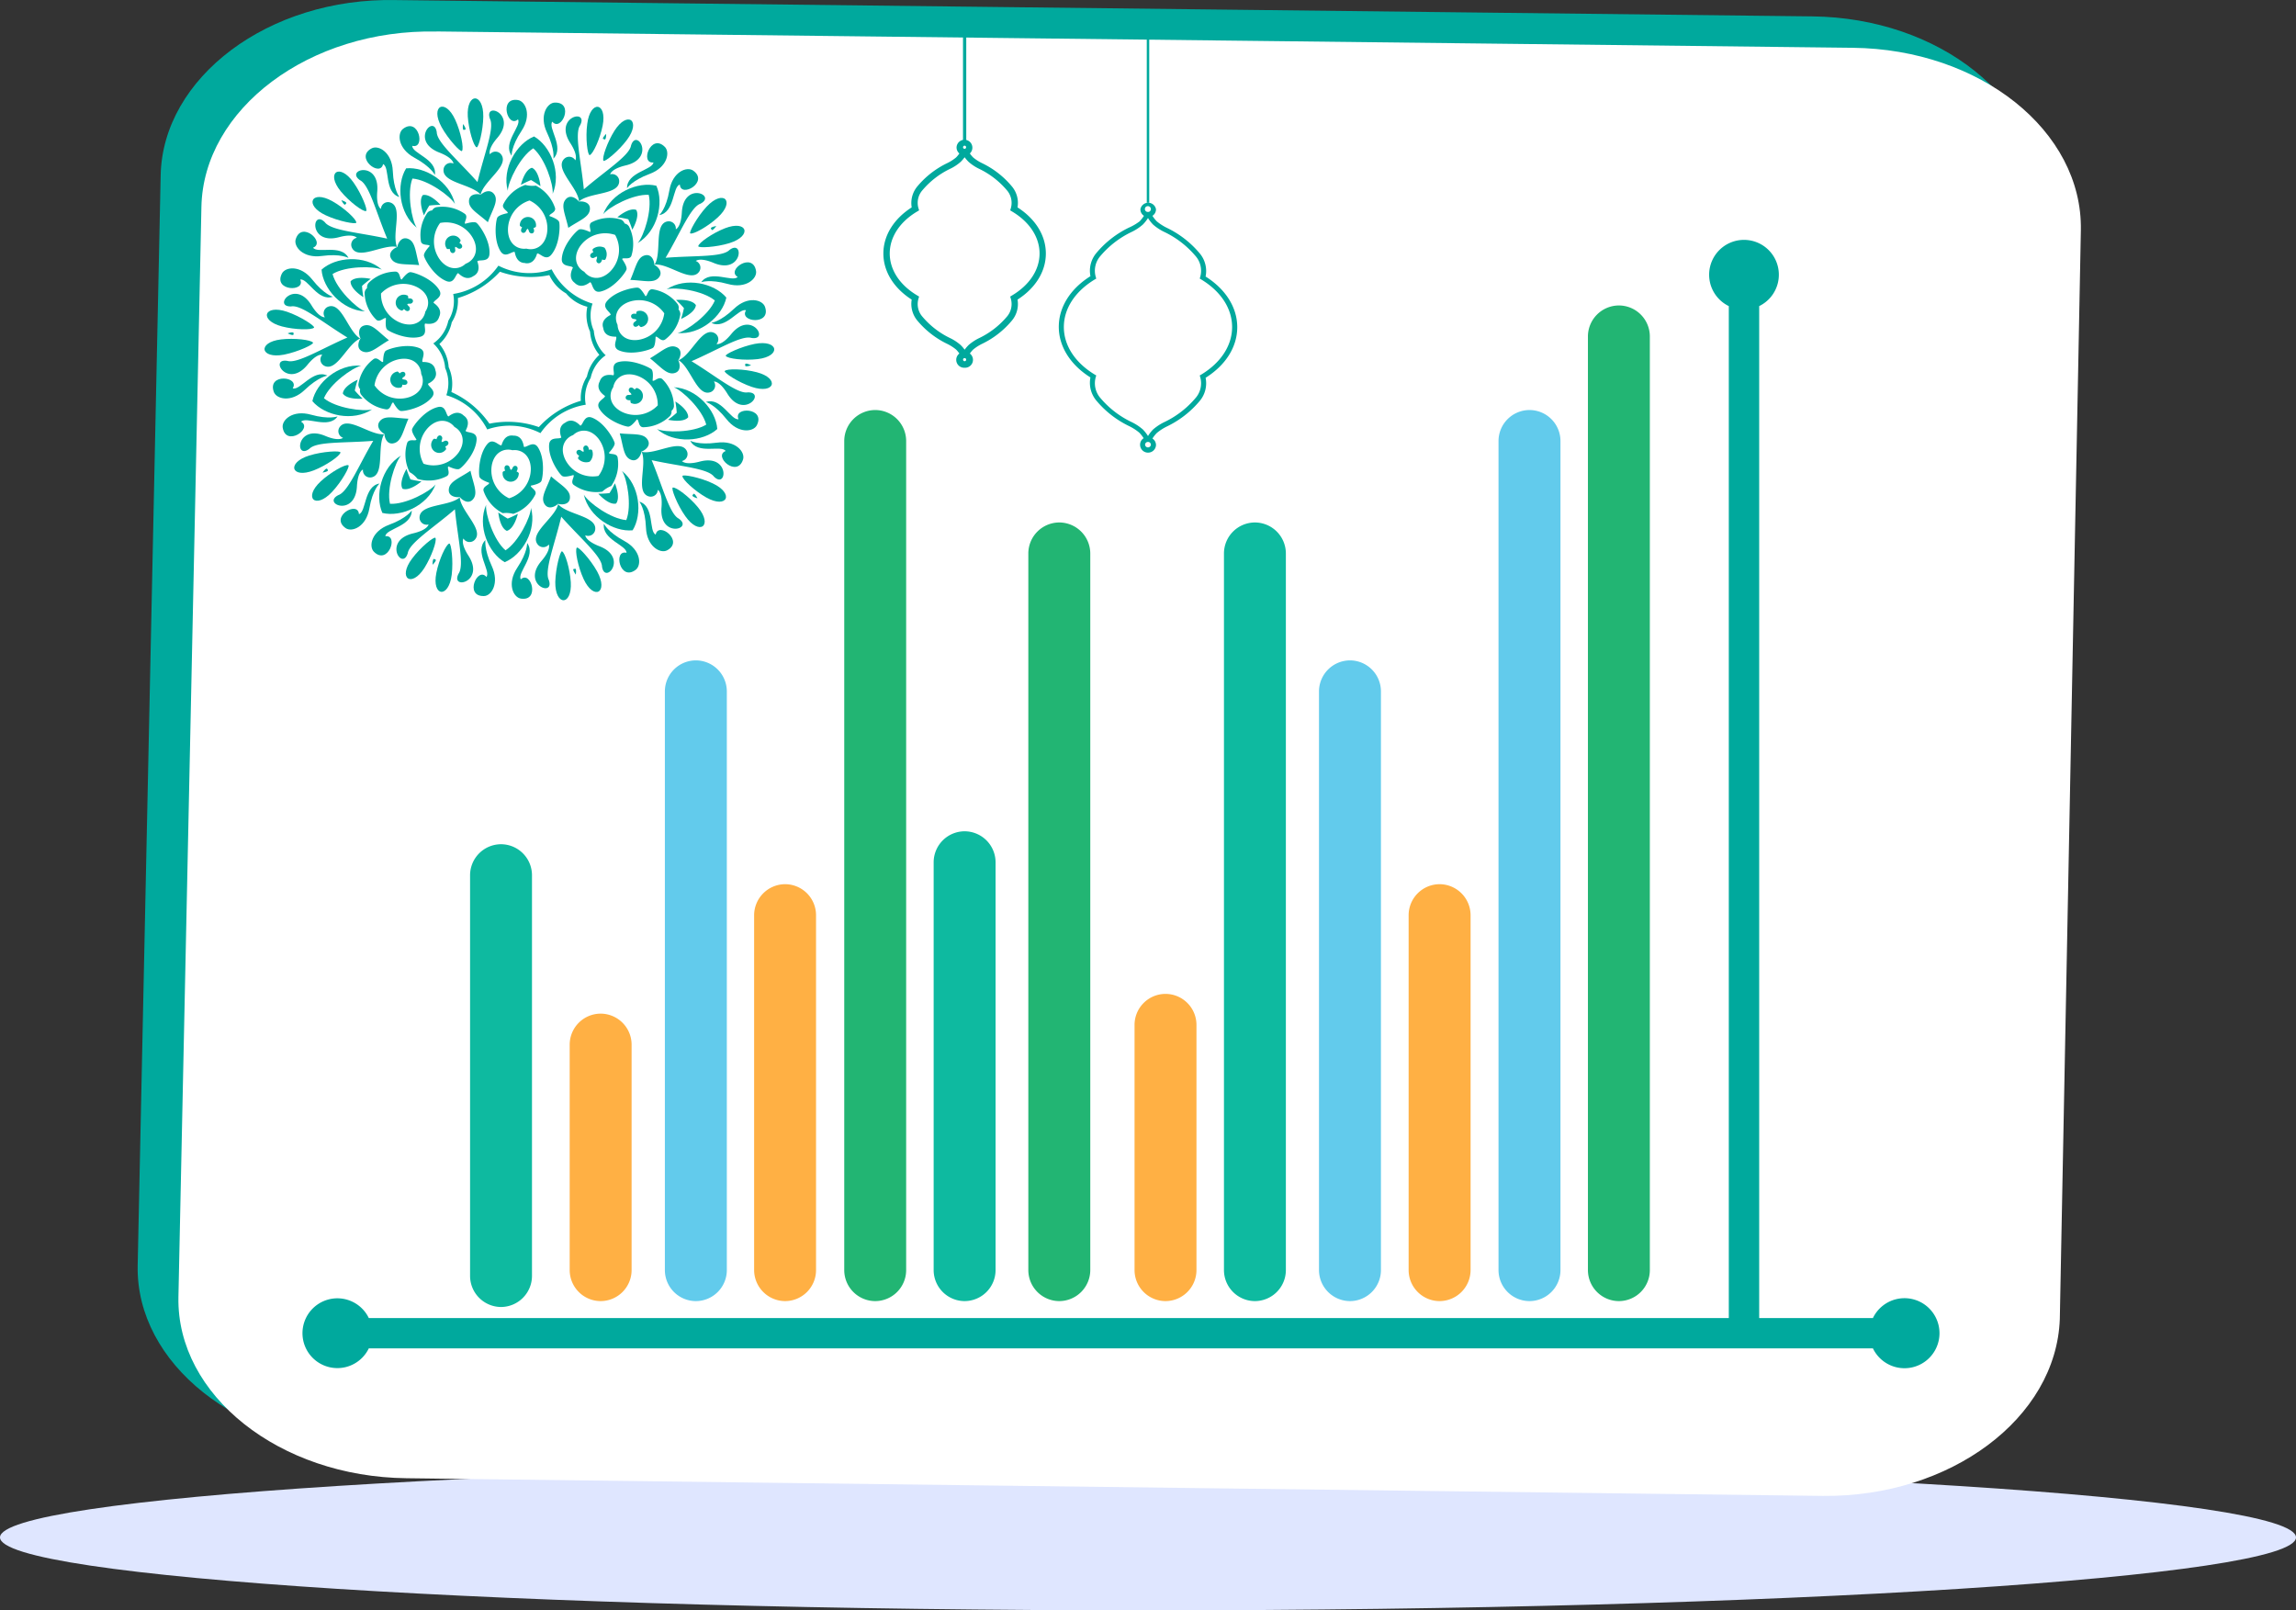 <svg id="Layer_1" data-name="Layer 1" xmlns="http://www.w3.org/2000/svg" viewBox="0 0 580.36 407.04"><rect x="0" y="0" width="580.36" height="407.04" fill="#333333" stroke="none"/><defs><style>.cls-1{fill:#dfe6ff;}.cls-1,.cls-2,.cls-3{fill-rule:evenodd;}.cls-2,.cls-4{fill:#00a99d;}.cls-3{fill:#fff;}.cls-5{fill:#62cbec;}.cls-6{fill:#22b573;}.cls-7{fill:#ffb044;}.cls-8{fill:#0ebaa0;}</style></defs><path class="cls-1" d="M701.18,594.09c159.75,0,290.12-8.36,290.12-18.44s-130.37-18.44-290.12-18.44-290.24,8.36-290.24,18.44,130.37,18.44,290.24,18.44Z" transform="translate(-410.94 -187.05)"/><path class="cls-2" d="M511,187.07l358,4.12c32.18.35,58.11,21,57.66,46.1l-5.37,275.19c-.89,25.11-27.71,45.06-59.89,44.72l-358-4.47c-32.18-.34-58.11-21-57.66-45.75l5.81-275.54c.45-24.77,27.27-45.06,59.45-44.37Z" transform="translate(-410.94 -187.05)"/><path class="cls-3" d="M521.26,195l358,4.13c32.18.35,58.11,21,57.66,46.1L931.6,520.44c-.9,25.11-27.72,45.06-59.9,44.72l-358-4.47c-32.18-.35-58.11-21-57.66-45.75l5.81-275.54c.45-24.77,27.27-45.06,59.45-44.38Z" transform="translate(-410.94 -187.05)"/><path class="cls-4" d="M504.16,520.2H847.93V264.42a8.81,8.81,0,1,1,7.68,0V520.2h28.75a8.85,8.85,0,1,1,0,7.67H504.16a8.82,8.82,0,1,1,0-7.67Z" transform="translate(-410.94 -187.05)"/><path class="cls-5" d="M789.72,508.09V298.52a7.85,7.85,0,0,1,7.83-7.83h0a7.85,7.85,0,0,1,7.83,7.83V508.09a7.85,7.85,0,0,1-7.83,7.83h0a7.85,7.85,0,0,1-7.83-7.83Z" transform="translate(-410.94 -187.05)"/><path class="cls-6" d="M812.32,508.09v-236a7.85,7.85,0,0,1,7.83-7.83h0a7.84,7.84,0,0,1,7.82,7.83v236a7.84,7.84,0,0,1-7.82,7.83h0a7.85,7.85,0,0,1-7.83-7.83Z" transform="translate(-410.94 -187.05)"/><path class="cls-5" d="M744.34,508.09V361.79a7.87,7.87,0,0,1,7.83-7.82h0a7.85,7.85,0,0,1,7.83,7.82v146.3a7.85,7.85,0,0,1-7.83,7.83h0a7.87,7.87,0,0,1-7.83-7.83Z" transform="translate(-410.94 -187.05)"/><path class="cls-7" d="M767,508.09V418.37a7.85,7.85,0,0,1,7.83-7.83h0a7.87,7.87,0,0,1,7.83,7.83v89.72a7.87,7.87,0,0,1-7.83,7.83h0a7.85,7.85,0,0,1-7.83-7.83Z" transform="translate(-410.94 -187.05)"/><path class="cls-7" d="M697.72,508.09v-62a7.84,7.84,0,0,1,7.83-7.82h0a7.84,7.84,0,0,1,7.82,7.82v62a7.85,7.85,0,0,1-7.82,7.83h0a7.85,7.85,0,0,1-7.83-7.83Z" transform="translate(-410.94 -187.05)"/><path class="cls-8" d="M720.32,508.09V326.94a7.85,7.85,0,0,1,7.83-7.83h0a7.85,7.85,0,0,1,7.82,7.83V508.09a7.85,7.85,0,0,1-7.82,7.83h0a7.85,7.85,0,0,1-7.83-7.83Z" transform="translate(-410.94 -187.05)"/><path class="cls-6" d="M624.34,508.09V298.52a7.85,7.85,0,0,1,7.83-7.83h0a7.84,7.84,0,0,1,7.82,7.83V508.09a7.84,7.84,0,0,1-7.82,7.83h0a7.85,7.85,0,0,1-7.83-7.83Z" transform="translate(-410.94 -187.05)"/><path class="cls-8" d="M646.94,508.09V405a7.85,7.85,0,0,1,7.83-7.83h0a7.85,7.85,0,0,1,7.82,7.83V508.09a7.85,7.85,0,0,1-7.82,7.83h0a7.85,7.85,0,0,1-7.83-7.83Z" transform="translate(-410.94 -187.05)"/><path class="cls-5" d="M579,508.09V361.79a7.85,7.85,0,0,1,7.83-7.82h0a7.85,7.85,0,0,1,7.83,7.82v146.3a7.85,7.85,0,0,1-7.83,7.83h0a7.85,7.85,0,0,1-7.83-7.83Z" transform="translate(-410.94 -187.05)"/><path class="cls-7" d="M601.56,508.09V418.37a7.87,7.87,0,0,1,7.83-7.83h0a7.84,7.84,0,0,1,7.82,7.83v89.72a7.84,7.84,0,0,1-7.82,7.83h0a7.87,7.87,0,0,1-7.83-7.83Z" transform="translate(-410.94 -187.05)"/><path class="cls-7" d="M554.94,508.09v-57a7.85,7.85,0,0,1,7.82-7.83h0a7.85,7.85,0,0,1,7.83,7.83v57a7.85,7.85,0,0,1-7.83,7.83h0a7.85,7.85,0,0,1-7.82-7.83Z" transform="translate(-410.94 -187.05)"/><path class="cls-6" d="M670.87,508.09V326.94a7.85,7.85,0,0,1,7.83-7.83h0a7.87,7.87,0,0,1,7.83,7.83V508.09a7.87,7.87,0,0,1-7.83,7.83h0a7.85,7.85,0,0,1-7.83-7.83Z" transform="translate(-410.94 -187.05)"/><path class="cls-8" d="M529.76,509.58V408.27a7.85,7.85,0,0,1,7.83-7.83h0a7.85,7.85,0,0,1,7.82,7.83V509.58a7.87,7.87,0,0,1-7.82,7.83h0a7.87,7.87,0,0,1-7.83-7.83Z" transform="translate(-410.94 -187.05)"/><path class="cls-4" d="M569.76,242.47a25.63,25.63,0,0,1,1,2.64s2-3.33,1-5c-1.86-.69-4.78,1.86-4.78,1.86A22.91,22.91,0,0,1,569.76,242.47Z" transform="translate(-410.94 -187.05)"/><path class="cls-4" d="M583.82,264.93a22.35,22.35,0,0,1-.73,2.73s3.57-1.51,3.75-3.49c-1.09-1.65-5-1.3-5-1.3A25.64,25.64,0,0,1,583.82,264.93Z" transform="translate(-410.94 -187.05)"/><path class="cls-4" d="M582,291.37a25,25,0,0,1-2.2,1.78s3.78.87,5.09-.62c.09-2-3.24-4-3.24-4A25.93,25.93,0,0,1,582,291.37Z" transform="translate(-410.94 -187.05)"/><path class="cls-4" d="M565,311.69a24.76,24.76,0,0,1-2.82.15s2.54,2.92,4.48,2.49c1.23-1.55-.29-5.12-.29-5.12A23.6,23.6,0,0,1,565,311.69Z" transform="translate(-410.94 -187.05)"/><path class="cls-4" d="M539.27,318.13a26.43,26.43,0,0,1-2.37-1.55s.34,3.87,2.16,4.65c1.91-.52,2.78-4.31,2.78-4.31A24.29,24.29,0,0,1,539.27,318.13Z" transform="translate(-410.94 -187.05)"/><path class="cls-4" d="M514.69,308.22a24.77,24.77,0,0,1-1-2.64s-2,3.33-1,5c1.86.69,4.78-1.85,4.78-1.85A24.5,24.5,0,0,1,514.69,308.22Z" transform="translate(-410.94 -187.05)"/><path class="cls-4" d="M500.62,285.76a24.46,24.46,0,0,1,.74-2.73s-3.57,1.52-3.76,3.49c1.1,1.65,5,1.3,5,1.3A24.25,24.25,0,0,1,500.62,285.76Z" transform="translate(-410.94 -187.05)"/><path class="cls-4" d="M502.45,259.32a23.57,23.57,0,0,1,2.2-1.78s-3.78-.87-5.09.62c-.09,2,3.24,4,3.24,4A23.65,23.65,0,0,1,502.45,259.32Z" transform="translate(-410.94 -187.05)"/><path class="cls-4" d="M519.46,239a25.07,25.07,0,0,1,2.83-.15s-2.55-2.92-4.48-2.49c-1.23,1.55.29,5.12.29,5.12A26.84,26.84,0,0,1,519.46,239Z" transform="translate(-410.94 -187.05)"/><path class="cls-4" d="M545.17,232.56a25.17,25.17,0,0,1,2.38,1.55s-.34-3.87-2.16-4.65c-1.91.53-2.78,4.31-2.78,4.31A27.49,27.49,0,0,1,545.17,232.56Z" transform="translate(-410.94 -187.05)"/><path class="cls-4" d="M574.92,236.3c.92,3.81-1.23,10.45-2.79,12.19,5-3,6.68-10.12,4.72-14.49-4.65-1.16-11.38,1.76-13.44,7.19C564.86,239.35,571,236.06,574.92,236.3Z" transform="translate(-410.94 -187.05)"/><path class="cls-4" d="M591.63,263c-1.49,3.62-7.14,7.72-9.42,8.22,5.78.52,11.34-4.27,12.33-8.95-3.08-3.67-10.24-5.27-15.1-2.09C581.69,259.53,588.61,260.49,591.63,263Z" transform="translate(-410.94 -187.05)"/><path class="cls-4" d="M589.46,294.38c-3.33,2.05-10.31,2.05-12.45,1.11,4.37,3.82,11.68,3.22,15.24,0-.34-4.78-5.2-10.28-11-10.56C583.45,285.75,588.48,290.59,589.46,294.38Z" transform="translate(-410.94 -187.05)"/><path class="cls-4" d="M569.25,318.51c-3.9-.3-9.55-4.4-10.73-6.42,1.29,5.66,7.57,9.47,12.33,9,2.53-4.07,1.84-11.38-2.69-15C569.46,308,570.69,314.87,569.25,318.51Z" transform="translate(-410.94 -187.05)"/><path class="cls-4" d="M538.72,326.15c-3-2.53-5.14-9.17-4.91-11.5-2.28,5.34.55,12.11,4.7,14.5,4.44-1.8,8.18-8.12,6.65-13.72C545.07,317.77,542,324.05,538.72,326.15Z" transform="translate(-410.94 -187.05)"/><path class="cls-4" d="M509.52,314.39c-.92-3.81,1.24-10.44,2.79-12.19-5,3-6.67,10.12-4.72,14.5,4.65,1.15,11.39-1.77,13.45-7.2C519.59,311.34,513.43,314.63,509.52,314.39Z" transform="translate(-410.94 -187.05)"/><path class="cls-4" d="M492.82,287.71c1.49-3.62,7.14-7.72,9.42-8.22-5.78-.52-11.35,4.27-12.34,8.95,3.09,3.67,10.25,5.27,15.1,2.09C502.76,291.16,495.84,290.21,492.82,287.71Z" transform="translate(-410.94 -187.05)"/><path class="cls-4" d="M495,256.31c3.34-2.05,10.32-2.05,12.46-1.11-4.37-3.82-11.69-3.22-15.24,0,.33,4.78,5.19,10.28,11,10.56C501,264.94,496,260.1,495,256.31Z" transform="translate(-410.94 -187.05)"/><path class="cls-4" d="M515.19,232.18c3.91.3,9.56,4.41,10.74,6.42-1.3-5.66-7.57-9.47-12.33-9-2.54,4.07-1.84,11.38,2.68,15C515,242.7,513.76,235.83,515.19,232.18Z" transform="translate(-410.94 -187.05)"/><path class="cls-4" d="M545.73,224.54c3,2.54,5.14,9.17,4.91,11.5,2.28-5.34-.55-12.11-4.71-14.5-4.44,1.8-8.17,8.12-6.64,13.72C539.38,232.92,542.42,226.64,545.73,224.54Z" transform="translate(-410.94 -187.05)"/><path class="cls-4" d="M582.78,233.7c.22,3.5,7.49-.66,3.36-3.54-1.57-1.09-5.19.26-6,5s-2.56,6.26-2.56,6.26C581.53,240.77,580.91,234.21,582.78,233.7Z" transform="translate(-410.94 -187.05)"/><path class="cls-4" d="M550.55,217.81c2.24,2.71,5.68-4.93.65-4.83-1.91,0-4.06,3.26-2,7.58s1.62,6.57,1.62,6.57C553.7,224.27,549.34,219.33,550.55,217.81Z" transform="translate(-410.94 -187.05)"/><path class="cls-4" d="M515.15,223.91c3.39.87,1.68-7.33-2.33-4.3-1.52,1.16-1.36,5,2.87,7.3s5.17,4.36,5.17,4.36C521.49,227.27,515.06,225.84,515.15,223.91Z" transform="translate(-410.94 -187.05)"/><path class="cls-4" d="M490.08,249.65c3.26-1.3-2.94-6.92-4.4-2.11-.55,1.83,1.85,4.86,6.61,4.21s6.74.5,6.74.5C497.19,248.64,491.15,251.26,490.08,249.65Z" transform="translate(-410.94 -187.05)"/><path class="cls-4" d="M484.93,285.2c1.88-3-6.44-3.87-4.79.88.62,1.81,4.35,2.85,7.82-.47S493.7,282,493.7,282C490.1,280.21,486.75,285.89,484.93,285.2Z" transform="translate(-410.94 -187.05)"/><path class="cls-4" d="M501.67,317c-.22-3.5-7.49.66-3.36,3.54,1.56,1.09,5.19-.26,6-5s2.56-6.27,2.56-6.27C502.91,309.92,503.54,316.48,501.67,317Z" transform="translate(-410.94 -187.05)"/><path class="cls-4" d="M533.89,332.88c-2.23-2.71-5.67,4.93-.64,4.83,1.91,0,4-3.26,2-7.58s-1.61-6.57-1.61-6.57C530.75,326.43,535.1,331.36,533.89,332.88Z" transform="translate(-410.94 -187.05)"/><path class="cls-4" d="M569.3,326.78c-3.4-.87-1.69,7.33,2.32,4.3,1.53-1.16,1.37-5-2.87-7.29s-5.16-4.37-5.16-4.37C563,323.42,569.39,324.85,569.3,326.78Z" transform="translate(-410.94 -187.05)"/><path class="cls-4" d="M594.36,301.05c-3.26,1.29,2.95,6.92,4.41,2.1.55-1.83-1.85-4.86-6.61-4.21s-6.74-.49-6.74-.49C587.26,302.05,593.3,299.43,594.36,301.05Z" transform="translate(-410.94 -187.05)"/><path class="cls-4" d="M599.51,265.49c-1.88,3,6.45,3.87,4.8-.88-.62-1.81-4.35-2.85-7.82.47s-5.75,3.57-5.75,3.57C594.35,270.48,597.7,264.81,599.51,265.49Z" transform="translate(-410.94 -187.05)"/><path class="cls-4" d="M597.4,257.05c-3-1.73,3.86-6.45,4.65-1.49.3,1.89-2.5,4.56-7.13,3.27s-6.74-.44-6.74-.44C590.5,255.08,596.12,258.5,597.4,257.05Z" transform="translate(-410.94 -187.05)"/><path class="cls-4" d="M576.11,228.11c-3.49.4-.67-7.49,2.88-3.93,1.36,1.35.66,5.16-3.84,6.83s-5.71,3.61-5.71,3.61C569.36,230.58,575.93,230,576.11,228.11Z" transform="translate(-410.94 -187.05)"/><path class="cls-4" d="M541.87,217.22c-2.59,2.37-4.94-5.67,0-4.88,1.88.3,3.56,3.78.9,7.78s-2.5,6.28-2.5,6.28C537.87,223.17,542.86,218.88,541.87,217.22Z" transform="translate(-410.94 -187.05)"/><path class="cls-4" d="M507.77,228.53c-.7,3.43-7.33-1.69-2.85-4,1.71-.86,5.11,1,5.31,5.77s1.67,6.55,1.67,6.55C508,235.7,509.55,229.29,507.77,228.53Z" transform="translate(-410.94 -187.05)"/><path class="cls-4" d="M486.83,257.72c1.46,3.19-6.92,2.95-4.63-1.53.87-1.71,4.7-2.23,7.68,1.54s5.2,4.32,5.2,4.32C491.26,263.37,488.72,257.29,486.83,257.72Z" transform="translate(-410.94 -187.05)"/><path class="cls-4" d="M487.05,293.65c3.05,1.72-3.87,6.45-4.65,1.48-.3-1.89,2.5-4.56,7.12-3.27s6.75.44,6.75.44C494,295.61,488.33,292.19,487.05,293.65Z" transform="translate(-410.94 -187.05)"/><path class="cls-4" d="M508.34,322.58c3.49-.4.67,7.49-2.89,3.93-1.35-1.35-.66-5.16,3.85-6.82s5.71-3.62,5.71-3.62C515.08,320.12,508.52,320.65,508.34,322.58Z" transform="translate(-410.94 -187.05)"/><path class="cls-4" d="M542.58,333.48c2.58-2.37,4.94,5.66,0,4.87-1.89-.3-3.57-3.78-.9-7.78s2.5-6.28,2.5-6.28C546.58,327.52,541.59,331.81,542.58,333.48Z" transform="translate(-410.94 -187.05)"/><path class="cls-4" d="M576.68,322.17c.7-3.44,7.33,1.68,2.85,4-1.71.87-5.12-1-5.31-5.77s-1.67-6.55-1.67-6.55C576.42,315,574.9,321.4,576.68,322.17Z" transform="translate(-410.94 -187.05)"/><path class="cls-4" d="M597.62,293c-1.46-3.19,6.92-3,4.63,1.53-.87,1.71-4.7,2.23-7.68-1.54s-5.2-4.32-5.2-4.32C593.19,287.32,595.73,293.4,597.62,293Z" transform="translate(-410.94 -187.05)"/><path class="cls-4" d="M585.42,246.05c.78.31,4.53-1.79,7-4.09,4.48-4.15,1.33-7.14-2.87-2.67C587.12,241.9,585,245.86,585.42,246.05Z" transform="translate(-410.94 -187.05)"/><path class="cls-4" d="M560,226.25c.81-.2,2.61-4.1,3.27-7.43,1.18-6-3.13-6.55-3.89-.47C558.88,221.9,559.46,226.37,560,226.25Z" transform="translate(-410.94 -187.05)"/><path class="cls-4" d="M527.71,225.21c.54-.64-.3-4.86-1.72-7.93-2.57-5.54-6.39-3.47-3.43,1.9C524.29,222.31,527.38,225.6,527.71,225.21Z" transform="translate(-410.94 -187.05)"/><path class="cls-4" d="M501,243.32c.06-.84-3.09-3.76-6.05-5.41-5.33-3-7.21,1-1.66,3.56C496.54,243,501,243.82,501,243.32Z" transform="translate(-410.94 -187.05)"/><path class="cls-4" d="M490.06,273.66c-.44-.71-4.71-1.22-8.08-.82-6.06.73-5.27,5,.75,3.85C486.24,276,490.32,274.09,490.06,273.66Z" transform="translate(-410.94 -187.05)"/><path class="cls-4" d="M499,304.64c-.78-.31-4.53,1.79-7,4.09-4.48,4.15-1.33,7.14,2.86,2.67C497.33,308.79,499.5,304.83,499,304.64Z" transform="translate(-410.94 -187.05)"/><path class="cls-4" d="M524.5,324.44c-.82.2-2.62,4.1-3.27,7.43-1.18,6,3.12,6.55,3.89.47C525.56,328.79,525,324.32,524.5,324.44Z" transform="translate(-410.94 -187.05)"/><path class="cls-4" d="M556.74,325.48c-.54.64.3,4.86,1.72,7.93,2.57,5.54,6.38,3.47,3.43-1.9C560.16,328.38,557.07,325.09,556.74,325.48Z" transform="translate(-410.94 -187.05)"/><path class="cls-4" d="M583.44,307.37c-.07.84,3.09,3.76,6,5.41,5.33,3,7.2-.95,1.65-3.55C587.91,307.71,583.47,306.87,583.44,307.37Z" transform="translate(-410.94 -187.05)"/><path class="cls-4" d="M594.39,277c.44.72,4.71,1.22,8.08.82,6.06-.73,5.27-5-.75-3.85C598.2,274.67,594.12,276.6,594.39,277Z" transform="translate(-410.94 -187.05)"/><path class="cls-4" d="M587.44,249.28c.06-.84,3.58-3.3,6.74-4.53,5.69-2.21,7,1.93,1.15,3.75C591.92,249.56,587.41,249.78,587.44,249.28Z" transform="translate(-410.94 -187.05)"/><path class="cls-4" d="M563.48,227.68c-.44-.71,1-4.77,2.8-7.62,3.3-5.14,6.8-2.56,3.13,2.35C567.27,225.28,563.75,228.11,563.48,227.68Z" transform="translate(-410.94 -187.05)"/><path class="cls-4" d="M531.41,224.29c-.78-.31-2-4.43-2.23-7.81-.34-6.1,4-6.07,3.92.06C533.06,220.12,531.88,224.47,531.41,224.29Z" transform="translate(-410.94 -187.05)"/><path class="cls-4" d="M503.46,240.4c-.81.2-4.24-2.39-6.39-5-3.86-4.72-.33-7.25,3.21-2.25C502.35,236.05,504,240.27,503.46,240.4Z" transform="translate(-410.94 -187.05)"/><path class="cls-4" d="M490.32,269.86c-.54.64-4.83.56-8.11-.3-5.91-1.56-4.54-5.68,1.27-3.71C486.87,267,490.64,269.47,490.32,269.86Z" transform="translate(-410.94 -187.05)"/><path class="cls-4" d="M497,301.41c-.06.84-3.59,3.3-6.74,4.53-5.69,2.21-7-1.93-1.15-3.75C492.53,301.13,497,300.91,497,301.41Z" transform="translate(-410.94 -187.05)"/><path class="cls-4" d="M521,323c.45.71-1,4.77-2.79,7.62-3.3,5.14-6.8,2.56-3.13-2.35C517.18,325.41,520.69,322.58,521,323Z" transform="translate(-410.94 -187.05)"/><path class="cls-4" d="M553,326.41c.78.31,2,4.42,2.22,7.8.35,6.1-4,6.07-3.92-.06C551.39,330.57,552.57,326.22,553,326.41Z" transform="translate(-410.94 -187.05)"/><path class="cls-4" d="M581,310.29c.81-.2,4.24,2.39,6.38,5,3.87,4.72.34,7.25-3.2,2.25C582.1,314.64,580.5,310.42,581,310.29Z" transform="translate(-410.94 -187.05)"/><path class="cls-4" d="M594.13,280.83c.53-.64,4.83-.56,8.11.31,5.9,1.55,4.53,5.67-1.27,3.7C597.58,283.7,593.8,281.22,594.13,280.83Z" transform="translate(-410.94 -187.05)"/><path class="cls-4" d="M592,244.19c-.88.14-1.47.38-1.36.64a.32.32,0,0,0,.11.14.45.45,0,0,0,.08.17C591,245.34,591.46,244.92,592,244.19Z" transform="translate(-410.94 -187.05)"/><path class="cls-4" d="M600.79,279.38c-.8-.4-1.41-.55-1.48-.28a.38.38,0,0,0,0,.18.33.33,0,0,0,0,.18C599.32,279.74,599.94,279.67,600.79,279.38Z" transform="translate(-410.94 -187.05)"/><path class="cls-4" d="M587.23,313c-.41-.8-.82-1.28-1-1.1a.48.48,0,0,0-.1.15.52.52,0,0,0-.13.13C585.83,312.46,586.38,312.77,587.23,313Z" transform="translate(-410.94 -187.05)"/><path class="cls-4" d="M556.48,332.29c.13-.88.09-1.51-.19-1.49a.43.43,0,0,0-.17.07.32.32,0,0,0-.18,0C555.69,331,556,331.58,556.48,332.29Z" transform="translate(-410.94 -187.05)"/><path class="cls-4" d="M520.29,329.8c.62-.64,1-1.17.72-1.32a.39.39,0,0,0-.18-.05.38.38,0,0,0-.16-.09C520.4,328.29,520.27,328.9,520.29,329.8Z" transform="translate(-410.94 -187.05)"/><path class="cls-4" d="M492.47,306.5c.88-.14,1.47-.38,1.36-.64a.32.32,0,0,0-.11-.14.91.91,0,0,0-.08-.17C493.45,305.35,493,305.77,492.47,306.5Z" transform="translate(-410.94 -187.05)"/><path class="cls-4" d="M483.66,271.31c.8.4,1.41.55,1.48.28a.42.42,0,0,0,0-.18.37.37,0,0,0,0-.18C485.13,271,484.5,271,483.66,271.31Z" transform="translate(-410.94 -187.05)"/><path class="cls-4" d="M497.22,237.65c.41.8.81,1.28,1,1.1a.49.49,0,0,0,.09-.15.36.36,0,0,0,.14-.13C498.62,238.23,498.07,237.92,497.22,237.65Z" transform="translate(-410.94 -187.05)"/><path class="cls-4" d="M528,218.4c-.14.88-.09,1.51.18,1.49a.27.27,0,0,0,.17-.07.37.37,0,0,0,.19,0C528.76,219.69,528.5,219.11,528,218.4Z" transform="translate(-410.94 -187.05)"/><path class="cls-4" d="M564.16,220.89c-.62.64-1,1.17-.72,1.32a.31.31,0,0,0,.17,0,.44.44,0,0,0,.16.09C564,222.4,564.17,221.79,564.16,220.89Z" transform="translate(-410.94 -187.05)"/><path class="cls-4" d="M582.38,278.11c.51-.68,1.3-2.86-.8-3.44-1.75-.47-3.48,1.27-6.34,2.95,2.6,2.06,4.08,4,5.87,3.79C583.28,281.13,582.8,278.86,582.38,278.11Zm-9.3,23.08c.82-.25,2.74-1.55,1.38-3.26-1.13-1.41-3.56-1-6.87-1.34.9,3.2.94,5.66,2.53,6.52C572,304.16,573,302,573.08,301.19ZM552,314.39c.81.28,3.13.36,3-1.83-.09-1.8-2.29-2.91-4.77-5.11-1.15,3.11-2.57,5.12-1.79,6.76C549.41,316.18,551.42,315,552,314.39Zm-24.82-1.71c.49.7,2.33,2.13,3.52.3,1-1.51-.13-3.7-.84-6.94-2.76,1.84-5.09,2.64-5.43,4.41C524,312.6,526.34,312.84,527.18,312.68Zm-19.07-16c0,.85.63,3.08,2.67,2.31,1.69-.64,2.07-3.07,3.4-6.11-3.32-.13-5.67-.86-7,.38C505.61,294.79,507.33,296.35,508.11,296.71Zm-6-24.13c-.52.68-1.31,2.86.8,3.44,1.74.48,3.48-1.27,6.34-2.95-2.6-2.06-4.08-4-5.87-3.79C501.17,269.56,501.65,271.83,502.07,272.58Zm9.3-23.08c-.82.25-2.75,1.56-1.38,3.26,1.13,1.41,3.56,1,6.86,1.34-.9-3.2-.93-5.66-2.52-6.52C512.41,246.53,511.47,248.65,511.37,249.5Zm21.08-13.2c-.81-.28-3.13-.35-3,1.83.09,1.8,2.29,2.91,4.77,5.12,1.15-3.12,2.56-5.13,1.79-6.76C535,234.51,533,235.67,532.45,236.3ZM557.27,238c-.49-.7-2.33-2.13-3.53-.3-1,1.51.14,3.7.85,6.94,2.76-1.84,5.09-2.64,5.42-4.41C560.41,238.09,558.1,237.85,557.27,238Zm19.07,16c0-.85-.63-3.08-2.68-2.31-1.68.64-2.06,3.07-3.39,6.11,3.32.13,5.67.86,7-.38C578.84,255.9,577.11,254.34,576.34,254Zm9.38,24.36c6.65-2.88,12.64-6.64,15.15-5.9,4.73.79-.06-7.12-5.07-1-2.43,3-3.75,2.55-3.75,2.55a1.78,1.78,0,0,0-.47-2.76c-3.22-1.73-5.8,5.48-9.12,6.86,3.1,1.83,4.67,9.32,8.1,8.05a1.79,1.79,0,0,0,.84-2.67s1.36-.25,3.36,3c4.12,6.79,10-.39,5.16-.26C597.33,286.67,591.91,282.12,585.72,278.34Zm-10.07,25c7.08,1.57,14.14,2.05,15.73,4.13,3.36,3.41,4.14-5.8-3.54-3.77-3.71,1-4.52-.14-4.52-.14a1.79,1.79,0,0,0,1.24-2.51c-1.59-3.29-7.92,1-11.42.19,1.44,3.3-1.7,10.28,1.82,11.27a1.78,1.78,0,0,0,2.25-1.66s1.25.6.94,4.43c-.65,7.91,8.28,5.52,4.33,2.82C580.15,316.9,578.44,310,575.65,303.34Zm-22.84,14.3c4.81,5.43,10.23,10,10.3,12.59.71,4.73,6.76-2.26-.65-5.13-3.58-1.39-3.58-2.77-3.58-2.77a1.8,1.8,0,0,0,2.49-1.3c.64-3.6-7-3.83-9.35-6.56-.78,3.51-7.42,7.32-5.16,10.19a1.79,1.79,0,0,0,2.8,0s.66,1.23-1.84,4.14c-5.18,6,3.44,9.33,1.84,4.82C548.49,331.25,551.14,324.7,552.81,317.64Zm-26.88-1.86c.69,7.23,2.42,14.08.93,16.24-2.21,4.25,6.8,2.15,2.49-4.53-2.08-3.22-1.26-4.34-1.26-4.34a1.79,1.79,0,0,0,2.77.4c2.63-2.53-3.42-7.21-3.71-10.8-2.69,2.39-10.3,1.56-10.16,5.22a1.79,1.79,0,0,0,2.28,1.62s-.18,1.38-3.92,2.26c-7.73,1.83-2.7,9.58-1.34,5C514.43,324.26,520.43,320.51,525.93,315.78Zm-20.66-17.3c-3.68,6.25-6.32,12.82-8.79,13.69-4.28,2.14,4.24,5.73,4.68-2.2.21-3.84,1.53-4.26,1.53-4.26a1.8,1.8,0,0,0,2,2c3.62-.5,1.48-7.85,3.35-10.92-3.58.34-9.25-4.79-11.28-1.75a1.78,1.78,0,0,0,.89,2.65s-1,1-4.5-.48c-7.33-3.06-7.82,6.17-4,3.25C491,298.58,498,299.07,505.27,298.48Zm-6.54-26.13c-6.65,2.89-12.64,6.65-15.15,5.9-4.73-.79.05,7.12,5.07,1,2.43-3,3.75-2.55,3.75-2.55a1.78,1.78,0,0,0,.46,2.76c3.23,1.73,5.81-5.47,9.13-6.86-3.1-1.83-4.67-9.32-8.1-8.05a1.79,1.79,0,0,0-.84,2.67s-1.37.25-3.36-3c-4.13-6.79-9.95.39-5.16.26C487.12,264,492.54,268.57,498.73,272.35Zm10.07-25c-7.08-1.57-14.14-2-15.73-4.13-3.36-3.41-4.14,5.8,3.54,3.77,3.71-1,4.52.14,4.52.14a1.79,1.79,0,0,0-1.24,2.51c1.59,3.29,7.91-1,11.41-.19-1.43-3.3,1.7-10.28-1.82-11.27a1.79,1.79,0,0,0-2.25,1.66s-1.25-.6-.93-4.42c.65-7.92-8.28-5.53-4.33-2.82C504.3,233.8,506,240.66,508.8,247.35Zm22.84-14.3c-4.81-5.43-10.24-10-10.3-12.58-.71-4.74-6.76,2.25.65,5.12,3.58,1.39,3.57,2.78,3.57,2.78a1.79,1.79,0,0,0-2.48,1.29c-.64,3.6,7,3.83,9.35,6.56.78-3.51,7.42-7.32,5.15-10.19a1.79,1.79,0,0,0-2.8,0s-.65-1.22,1.85-4.13c5.18-6-3.45-9.34-1.84-4.83C536,219.44,533.31,226,531.64,233.05Zm26.88,1.86c-.7-7.22-2.42-14.08-.93-16.24,2.2-4.25-6.8-2.15-2.49,4.53,2.08,3.22,1.26,4.35,1.26,4.35a1.78,1.78,0,0,0-2.77-.41c-2.64,2.53,3.42,7.21,3.71,10.8,2.69-2.39,10.3-1.56,10.15-5.22a1.79,1.79,0,0,0-2.28-1.62s.19-1.38,3.93-2.26c7.73-1.83,2.7-9.58,1.34-5C570,226.43,564,230.18,558.52,234.91Zm20.65,17.3c3.69-6.25,6.33-12.82,8.79-13.68,4.29-2.15-4.23-5.74-4.67,2.19-.21,3.84-1.53,4.26-1.53,4.26a1.8,1.8,0,0,0-2-2c-3.62.5-1.47,7.85-3.34,10.92,3.58-.34,9.25,4.79,11.28,1.75a1.79,1.79,0,0,0-.89-2.65s1-1,4.5.48c7.33,3.06,7.82-6.17,4-3.25C593.46,252.11,586.4,251.62,579.17,252.21Zm-18.45,11.56a17.12,17.12,0,0,1-10.34-8.66,17.2,17.2,0,0,1-13.46-.93,17.16,17.16,0,0,1-11.42,7.16,9.43,9.43,0,0,1-1.24,6.77,9.34,9.34,0,0,1-3.8,5.73,9.4,9.4,0,0,1,3,6.21,9.4,9.4,0,0,1,.3,6.88,17.15,17.15,0,0,1,10.34,8.65,17.17,17.17,0,0,1,13.45.93A17.15,17.15,0,0,1,559,289.35a9.43,9.43,0,0,1,1.24-6.77,9.37,9.37,0,0,1,3.8-5.73,9.45,9.45,0,0,1-3-6.21A9.37,9.37,0,0,1,560.72,263.77Zm5.72-17.34a7.78,7.78,0,0,1-1.33,9.29c-2.51,2.4-5.18,1.71-6.49,0-1.87-1-3-3.5-1.1-6.39A7.8,7.8,0,0,1,566.44,246.43Zm-21.62-8.71a7.78,7.78,0,0,1,4.38,8.3c-.61,3.41-3.18,4.42-5.22,3.85-2.1.29-4.5-1.07-4.64-4.53A7.77,7.77,0,0,1,544.82,237.72Zm-22.61,5.66a7.76,7.76,0,0,1,8.42,4.14c1.51,3.12,0,5.45-2,6.18-1.53,1.47-4.27,1.79-6.42-.93A7.8,7.8,0,0,1,522.21,243.38Zm-15,17.87a7.76,7.76,0,0,1,9.24-1.6c3.06,1.64,3.22,4.39,2,6.15-.37,2.09-2.4,3.95-5.74,3A7.77,7.77,0,0,1,507.25,261.25Zm-1.61,23.25a7.78,7.78,0,0,1,6.54-6.73c3.43-.47,5.19,1.66,5.27,3.78.92,1.9.38,4.61-2.87,5.81A7.77,7.77,0,0,1,505.64,284.5ZM518,304.26a7.78,7.78,0,0,1,1.33-9.29c2.51-2.4,5.18-1.71,6.49,0,1.86,1,3,3.5,1.09,6.39A7.79,7.79,0,0,1,518,304.26ZM539.63,313a7.79,7.79,0,0,1-4.39-8.3c.62-3.41,3.19-4.42,5.23-3.85,2.09-.29,4.5,1.07,4.64,4.53A7.78,7.78,0,0,1,539.63,313Zm22.61-5.66a7.78,7.78,0,0,1-8.43-4.14c-1.5-3.12,0-5.45,2-6.18,1.52-1.47,4.27-1.79,6.42.93A7.8,7.8,0,0,1,562.24,307.31Zm15-17.87a7.78,7.78,0,0,1-9.24,1.61c-3.06-1.65-3.23-4.4-2.05-6.16.37-2.09,2.4-3.95,5.74-3A7.77,7.77,0,0,1,577.2,289.44Zm1.61-23.25a7.79,7.79,0,0,1-6.54,6.73c-3.44.47-5.19-1.66-5.27-3.78-.93-1.9-.38-4.61,2.87-5.81A7.77,7.77,0,0,1,578.81,266.19Zm-17-14.28a1.32,1.32,0,0,1-.08.6c-.43,1,1,1.74,1.37.09.35.15.74.22.88-.1a2.76,2.76,0,0,0-.27-2.86,2.73,2.73,0,0,0-2.86.24c-.3.2-.15.57.05.88-1.56.62-.57,1.94.33,1.33A1.53,1.53,0,0,1,561.85,251.91Zm-17.52-7.06a1.49,1.49,0,0,1,.29.53c.23,1.06,1.85.8,1.15-.73.37-.08.73-.25.66-.6a2,2,0,0,0-4.08-.28c-.12.33.22.55.57.68-.9,1.43.67,1.91,1,.89A1.5,1.5,0,0,1,544.33,244.85ZM526,249.44a1.34,1.34,0,0,1,.55.26c.81.72,2-.45.5-1.27.25-.29.45-.64.18-.87a2,2,0,0,0-3.46,2.16c.1.35.5.32.86.22.1,1.68,1.66,1.15,1.36.11A1.4,1.4,0,0,1,526,249.44Zm-12.13,14.48a1.32,1.32,0,0,1,.6-.11c1.08.11,1.33-1.52-.34-1.33,0-.37,0-.77-.37-.8a2,2,0,0,0-1.52,3.78c.27.22.58,0,.82-.32,1.07,1.3,2-.05,1.16-.72A1.46,1.46,0,0,1,513.87,263.92Zm-1.3,18.85a1.27,1.27,0,0,1,.42-.44c.93-.55.19-2-1.06-.88-.19-.32-.46-.61-.77-.43a2,2,0,0,0,1,4c.36,0,.46-.37.48-.75,1.63.42,1.6-1.22.52-1.27A1.3,1.3,0,0,1,512.57,282.77Zm10,16a1.32,1.32,0,0,1,.08-.6c.43-1-1-1.74-1.37-.09-.35-.15-.74-.22-.88.1a2,2,0,0,0,3.13,2.62c.29-.2.15-.57-.06-.88,1.57-.62.58-1.93-.32-1.33A1.53,1.53,0,0,1,522.6,298.78Zm17.52,7.06a1.28,1.28,0,0,1-.29-.53c-.23-1.06-1.86-.8-1.16.73-.37.08-.72.25-.65.6a2,2,0,0,0,4.07.28c.12-.33-.21-.55-.56-.68.9-1.42-.67-1.91-1-.89A1.33,1.33,0,0,1,540.12,305.84Zm18.33-4.59a1.34,1.34,0,0,1-.55-.26c-.81-.72-2,.45-.51,1.28-.25.28-.44.63-.17.86a2.73,2.73,0,0,0,2.8.63,2.76,2.76,0,0,0,.66-2.79c-.1-.34-.5-.32-.86-.22-.11-1.68-1.66-1.15-1.37-.11A1.38,1.38,0,0,1,558.45,301.25Zm12.13-14.48a1.32,1.32,0,0,1-.6.11c-1.08-.1-1.33,1.52.34,1.33,0,.37,0,.77.37.8a2,2,0,0,0,1.52-3.78c-.28-.22-.59,0-.82.32-1.07-1.29-2,.05-1.17.72A1.47,1.47,0,0,1,570.58,286.77Zm1.3-18.85a1.42,1.42,0,0,1-.42.45c-.94.54-.19,2,1,.87.2.32.47.61.78.43a2,2,0,0,0-1-4c-.35,0-.45.37-.47.75-1.63-.42-1.6,1.23-.52,1.27A1.3,1.3,0,0,1,571.88,267.92Zm-15.62-9.34c.91.89,2.18,1.1,3.86-.19.69.22.56,2.9,2.72,2.35,3.36-.83,6.18-4.69,6.48-5.53.23-.65-.65-2-1.09-2.66.14-.54,2,.34,2.37-.93a9.89,9.89,0,0,0-.64-7.32,1.74,1.74,0,0,0-1.11-.75,1.71,1.71,0,0,0-.94-1,9.84,9.84,0,0,0-7.31.66c-1.18.57,0,2.26-.5,2.49-.7-.32-2.21-.94-2.81-.6-.77.44-4.08,3.9-4.31,7.34-.16,2.23,2.46,1.63,2.8,2.27C554.8,256.63,555.23,257.85,556.26,258.58Zm-12.53-5c1.26.19,2.41-.39,3-2.43.69-.22,2.15,2,3.58.31,2.22-2.65,2.24-7.42,2-8.28-.2-.66-1.72-1.26-2.45-1.51-.2-.52,1.83-.91,1.37-2.15a9.9,9.9,0,0,0-4.81-5.54,6.88,6.88,0,0,1-2.66-.18,9.87,9.87,0,0,0-5.54,4.83c-.62,1.16,1.34,1.83,1.06,2.31-.75.15-2.34.53-2.62,1.16-.37.81-1,5.55.83,8.47,1.18,1.9,2.94-.12,3.59.19C541.4,252.81,542.46,253.55,543.73,253.53Zm-13.11,3.28c1.13-.58,1.72-1.73,1-3.73.42-.59,2.93.37,3.07-1.86.25-3.44-2.55-7.32-3.26-7.87-.54-.42-2.12,0-2.86.22-.47-.3.94-1.81-.15-2.54a9.89,9.89,0,0,0-7.16-1.65,1.66,1.66,0,0,0-1.06.82,1.69,1.69,0,0,0-1.2.59,9.91,9.91,0,0,0-1.64,7.16c.18,1.3,2.16.7,2.22,1.25-.52.56-1.58,1.8-1.44,2.48.18.88,2.45,5.08,5.65,6.37,2.07.84,2.31-1.83,3-2C528.31,257.6,529.6,257.57,530.62,256.81Zm-8.68,10.36c.57-1.13.37-2.41-1.38-3.61,0-.72,2.59-1.42,1.4-3.31-1.83-2.93-6.37-4.42-7.26-4.45-.69,0-1.73,1.25-2.19,1.86-.55,0-.3-2-1.62-2a9.89,9.89,0,0,0-6.76,2.87,1.69,1.69,0,0,0-.37,1.29,1.74,1.74,0,0,0-.63,1.18,9.91,9.91,0,0,0,2.89,6.76c.91.95,2.15-.71,2.52-.3-.08.77-.21,2.39.3,2.86.66.6,5,2.67,8.31,1.83,2.17-.54.79-2.84,1.29-3.36C520.54,269.17,521.56,268.39,521.94,267.17ZM521,280.66c-.21-1.26-1.12-2.17-3.24-2.11-.42-.59,1.26-2.68-.81-3.51-3.2-1.3-7.75.17-8.49.67-.57.39-.67,2-.68,2.79-.43.35-1.43-1.45-2.47-.64a9.88,9.88,0,0,0-3.78,6.3,1.73,1.73,0,0,0,.45,1.26,1.68,1.68,0,0,0,.2,1.32,9.84,9.84,0,0,0,6.3,3.77c1.3.23,1.33-1.83,1.87-1.72.38.67,1.23,2.06,1.92,2.14.89.1,5.59-.76,7.8-3.41,1.44-1.71-1-2.76-.93-3.48C521.05,283.1,521.42,281.86,521,280.66Zm7.17,11.45c-.9-.89-2.18-1.1-3.86.2-.68-.23-.55-2.91-2.72-2.36-3.35.83-6.17,4.69-6.47,5.53-.23.66.65,2,1.09,2.66-.14.54-2-.34-2.37.93a9.89,9.89,0,0,0,.64,7.32,6.47,6.47,0,0,1,2,1.71,9.86,9.86,0,0,0,7.32-.66c1.18-.57,0-2.26.5-2.49.7.32,2.2.95,2.8.6.78-.44,4.08-3.89,4.31-7.34.16-2.23-2.45-1.63-2.79-2.27C529.65,294.06,529.22,292.84,528.18,292.11Zm12.54,5.05c-1.26-.19-2.41.39-3,2.43-.69.22-2.15-2-3.58-.31-2.23,2.65-2.24,7.42-2,8.28.2.67,1.72,1.26,2.44,1.51.21.52-1.82.91-1.37,2.15a9.92,9.92,0,0,0,4.82,5.54,6.88,6.88,0,0,1,2.66.18,9.87,9.87,0,0,0,5.54-4.83c.62-1.15-1.34-1.83-1.07-2.31.76-.15,2.34-.53,2.63-1.16.37-.81,1-5.55-.83-8.47-1.18-1.9-2.94.12-3.59-.19C543.05,297.88,542,297.14,540.72,297.16Zm13.11-3.28c-1.13.58-1.72,1.73-1,3.73-.42.59-2.93-.37-3.08,1.86-.24,3.45,2.55,7.32,3.27,7.87.54.42,2.12,0,2.86-.22.46.3-.94,1.81.15,2.54a9.87,9.87,0,0,0,7.16,1.66,6.9,6.9,0,0,1,2.26-1.42,9.84,9.84,0,0,0,1.63-7.16c-.18-1.3-2.15-.7-2.21-1.25.51-.56,1.58-1.8,1.44-2.48-.18-.87-2.45-5.08-5.66-6.37-2.07-.84-2.3,1.83-3,2C556.14,293.09,554.85,293.12,553.83,293.88Zm8.68-10.36c-.57,1.13-.37,2.41,1.37,3.61,0,.72-2.58,1.42-1.39,3.31,1.82,2.93,6.36,4.43,7.26,4.45.69,0,1.72-1.24,2.19-1.85.55,0,.3,2,1.62,2a9.89,9.89,0,0,0,6.76-2.87,1.73,1.73,0,0,0,.37-1.29,1.69,1.69,0,0,0,.62-1.18,9.86,9.86,0,0,0-2.88-6.76c-.91-.95-2.15.71-2.53.3.09-.76.22-2.39-.29-2.86s-5-2.67-8.32-1.83c-2.17.54-.78,2.84-1.29,3.36C563.91,281.52,562.88,282.3,562.51,283.52Zm.93-13.49c.2,1.26,1.11,2.17,3.23,2.12.43.58-1.25,2.67.82,3.5,3.2,1.3,7.75-.17,8.49-.67.57-.39.66-2,.68-2.79.43-.35,1.43,1.45,2.46.64a9.89,9.89,0,0,0,3.79-6.3,1.73,1.73,0,0,0-.45-1.26,1.68,1.68,0,0,0-.2-1.32,9.84,9.84,0,0,0-6.3-3.77c-1.3-.23-1.33,1.83-1.87,1.72-.38-.67-1.23-2.06-1.92-2.14-.89-.09-5.59.76-7.8,3.41-1.44,1.71,1,2.76.93,3.48C563.4,267.59,563,268.83,563.44,270Zm-9.39-8.81a10.25,10.25,0,0,0,5.36,3.37,10.18,10.18,0,0,0,.69,6.28,10.2,10.2,0,0,0,2.35,5.87,10.29,10.29,0,0,0-3.14,5.49,10.21,10.21,0,0,0-1.54,6.13A23.29,23.29,0,0,0,547.15,295a23.46,23.46,0,0,0-12.5-.86,23.36,23.36,0,0,0-9.61-8,10.27,10.27,0,0,0-.69-6.29A10.23,10.23,0,0,0,522,274a10.17,10.17,0,0,0,3.13-5.49,10.22,10.22,0,0,0,1.55-6.13,23.43,23.43,0,0,0,10.62-6.65,23.46,23.46,0,0,0,12.5.86A10.27,10.27,0,0,0,554.05,261.22Z" transform="translate(-410.94 -187.05)"/><rect class="cls-4" x="243.42" y="7.07" width="0.82" height="28.73"/><path class="cls-4" d="M654.77,280a2,2,0,0,1-1.33-3.59,7.43,7.43,0,0,0-.82-1,11.52,11.52,0,0,0-2.31-1.47,22.57,22.57,0,0,1-7.43-5.78,6.57,6.57,0,0,1-1.49-5.38c-4.56-2.92-7.16-7.14-7.16-11.65s2.6-8.74,7.16-11.66a6.57,6.57,0,0,1,1.49-5.38,22.57,22.57,0,0,1,7.43-5.78,11.08,11.08,0,0,0,2.31-1.47,7.43,7.43,0,0,0,.82-1,2,2,0,0,1-.71-1.55,2,2,0,1,1,3.36,1.55,7.61,7.61,0,0,0,.83,1,11,11,0,0,0,2.3,1.47,22.47,22.47,0,0,1,7.43,5.78,6.5,6.5,0,0,1,1.49,5.38c4.56,2.92,7.16,7.14,7.16,11.66s-2.6,8.73-7.16,11.65a6.5,6.5,0,0,1-1.49,5.38,22.47,22.47,0,0,1-7.43,5.78,11.38,11.38,0,0,0-2.3,1.47,7.61,7.61,0,0,0-.83,1,2,2,0,0,1-1.32,3.59Zm0-2.43h-.06a.38.38,0,0,0-.34.38.4.4,0,0,0,.4.4.39.39,0,0,0,.39-.4.38.38,0,0,0-.33-.38Zm0-50.78a9.41,9.41,0,0,1-1,1.17,11.39,11.39,0,0,1-2.71,1.78,21.12,21.12,0,0,0-6.92,5.35,4.84,4.84,0,0,0-1.06,4.52l.18.61-.55.33c-4.37,2.62-6.87,6.47-6.87,10.57s2.5,7.94,6.87,10.56l.55.33-.18.61a4.84,4.84,0,0,0,1.06,4.52,21.12,21.12,0,0,0,6.92,5.35,11.71,11.71,0,0,1,2.71,1.78,9.41,9.41,0,0,1,1,1.17,10.21,10.21,0,0,1,1-1.17,11.93,11.93,0,0,1,2.71-1.78,21.15,21.15,0,0,0,6.93-5.35,4.87,4.87,0,0,0,1.06-4.52l-.18-.61.54-.33c4.37-2.62,6.88-6.47,6.88-10.56s-2.51-7.95-6.88-10.57l-.54-.33.18-.61a4.87,4.87,0,0,0-1.06-4.52,21.15,21.15,0,0,0-6.93-5.35,11.61,11.61,0,0,1-2.71-1.78A10.21,10.21,0,0,1,654.77,226.8Zm0-2.92a.4.4,0,0,0-.4.4.39.39,0,0,0,.34.39h.12a.4.4,0,0,0-.06-.79Z" transform="translate(-410.94 -187.05)"/><rect class="cls-4" x="289.87" y="6.07" width="0.62" height="45.19"/><path class="cls-4" d="M701.12,301.46a2,2,0,0,1-2-2,1.94,1.94,0,0,1,.9-1.65,9.19,9.19,0,0,0-1.1-1.4,12.62,12.62,0,0,0-2.64-1.69,24.78,24.78,0,0,1-8.15-6.34,7,7,0,0,1-1.56-5.93c-5.08-3.19-8-7.83-8-12.79s2.9-9.61,8-12.8a7,7,0,0,1,1.56-5.93,24.78,24.78,0,0,1,8.15-6.34A13.09,13.09,0,0,0,699,243a9.71,9.71,0,0,0,1.1-1.4,1.94,1.94,0,0,1-.9-1.65,2,2,0,0,1,3.94,0,1.94,1.94,0,0,1-.9,1.65,8.47,8.47,0,0,0,1.1,1.4,13,13,0,0,0,2.63,1.68,24.8,24.8,0,0,1,8.16,6.34,6.94,6.94,0,0,1,1.55,5.93c5.08,3.19,8,7.83,8,12.8s-2.91,9.6-8,12.79a6.94,6.94,0,0,1-1.55,5.93,24.8,24.8,0,0,1-8.16,6.34,12.5,12.5,0,0,0-2.63,1.69,8.07,8.07,0,0,0-1.1,1.4,1.94,1.94,0,0,1,.9,1.65A2,2,0,0,1,701.12,301.46Zm0-2.7-.11,0a.72.72,0,0,0-.63.72.74.74,0,0,0,1.47,0,.72.72,0,0,0-.62-.72Zm0-56.6a10.2,10.2,0,0,1-1.28,1.63,12.42,12.42,0,0,1-2.93,1.92,23.71,23.71,0,0,0-7.78,6A5.67,5.67,0,0,0,687.9,257l.14.46-.41.25c-4.94,3-7.78,7.33-7.78,12s2.84,9,7.78,12l.41.24-.14.46a5.69,5.69,0,0,0,1.23,5.29,23.53,23.53,0,0,0,7.78,6,12.74,12.74,0,0,1,2.93,1.92,10.21,10.21,0,0,1,1.28,1.64,9.52,9.52,0,0,1,1.27-1.64,12.84,12.84,0,0,1,2.94-1.92,23.5,23.5,0,0,0,7.77-6,5.66,5.66,0,0,0,1.23-5.29l-.13-.46.41-.24c4.94-3,7.77-7.33,7.77-12s-2.83-9-7.77-12l-.41-.25.13-.46a5.65,5.65,0,0,0-1.23-5.28,23.68,23.68,0,0,0-7.77-6,12.52,12.52,0,0,1-2.94-1.92A9.51,9.51,0,0,1,701.12,242.16Zm0-3a.73.73,0,0,0-.11,1.46l.11,0,.11,0a.72.72,0,0,0,.62-.72A.74.74,0,0,0,701.12,239.16Z" transform="translate(-410.94 -187.05)"/></svg>